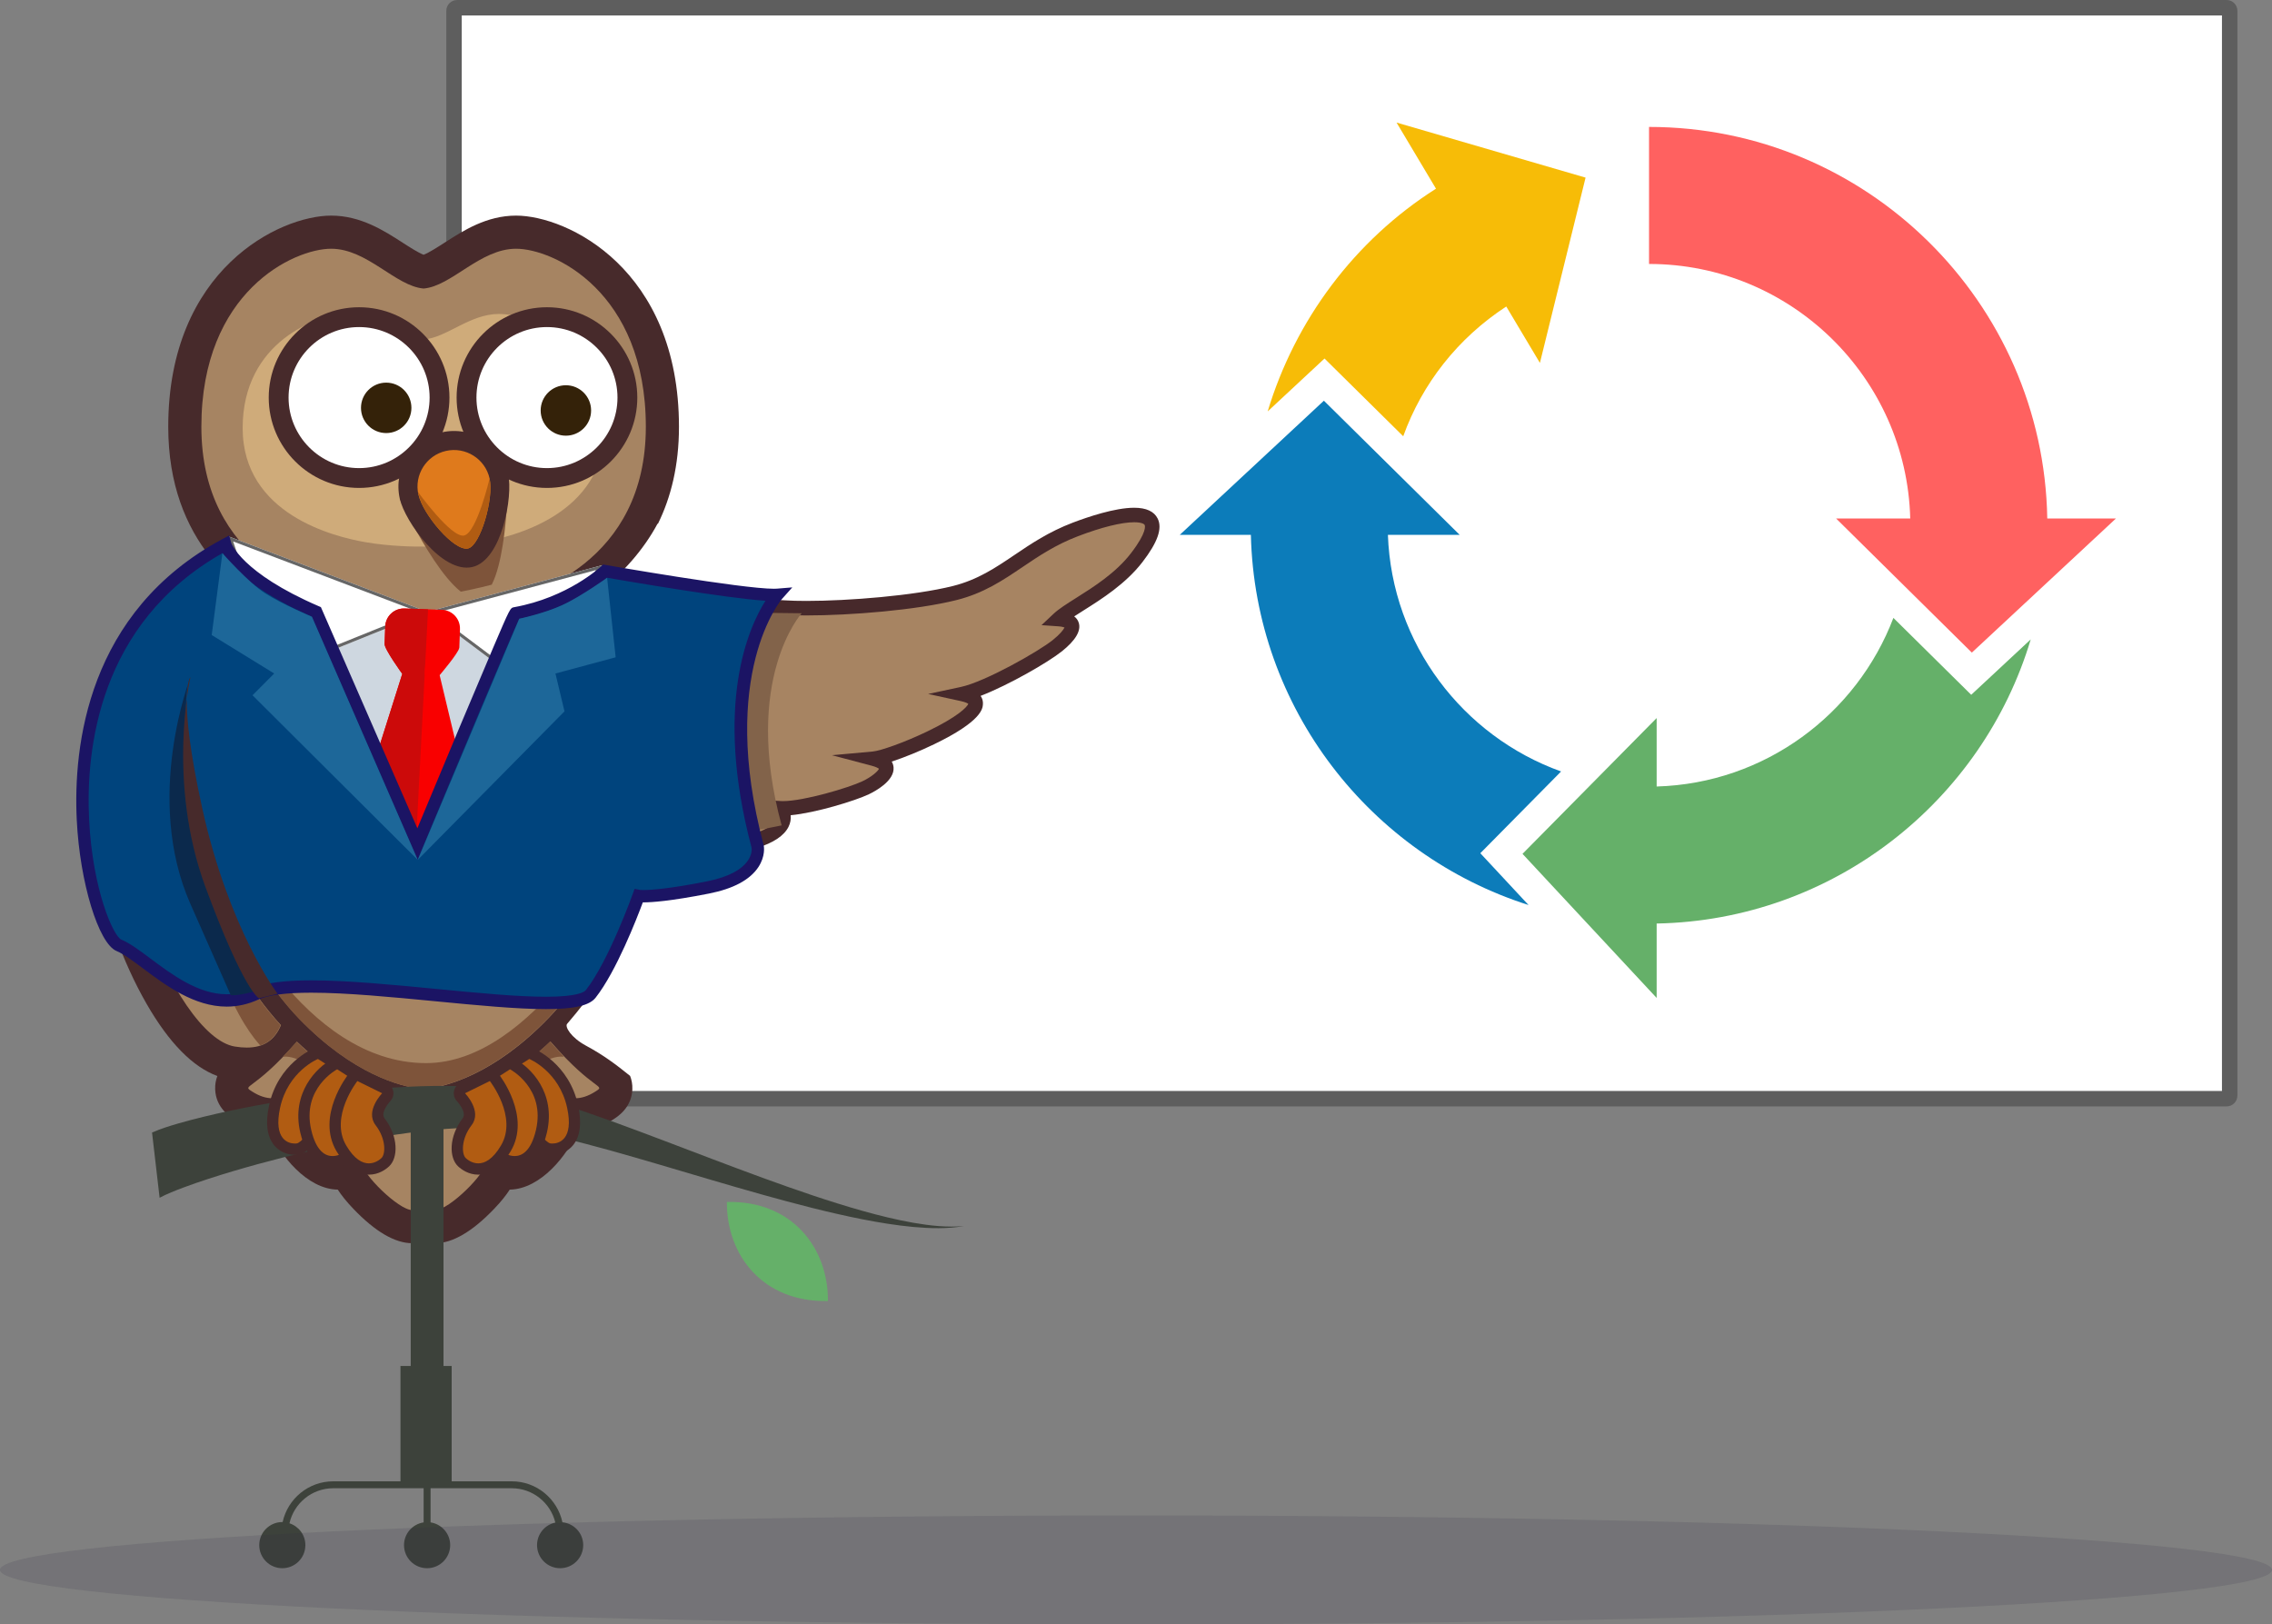 <?xml version="1.0" encoding="utf-8"?>
<!-- Generator: Adobe Illustrator 15.0.0, SVG Export Plug-In . SVG Version: 6.00 Build 0)  -->
<!DOCTYPE svg PUBLIC "-//W3C//DTD SVG 1.1//EN" "http://www.w3.org/Graphics/SVG/1.1/DTD/svg11.dtd">
<svg version="1.1" id="Layer_1" xmlns="http://www.w3.org/2000/svg" xmlns:xlink="http://www.w3.org/1999/xlink" x="0px" y="0px"
	 width="735.65px" height="525.949px" viewBox="0 0 735.65 525.949" enable-background="new 0 0 735.65 525.949"
	 xml:space="preserve">
<rect x="0" y="0" width="735.65" height="525.949" fill="#808080" stroke="none"/>
<g>
	<g>
		<g>
			<path fill="#FFFFFF" d="M721.947,354.746c0,0.55-0.45,1-1,1H148.006c-0.55,0-1-0.45-1-1V3.5c0-0.55,0.45-1,1-1h572.941
				c0.55,0,1,0.45,1,1V354.746z"/>
		</g>
		<path fill="#5E5E5E" d="M720.947,358.246H148.006c-1.93,0-3.5-1.57-3.5-3.5V3.5c0-1.93,1.57-3.5,3.5-3.5h572.941
			c1.93,0,3.5,1.57,3.5,3.5v351.246C724.447,356.676,722.877,358.246,720.947,358.246z M149.506,353.246h569.941V5H149.506V353.246z
			"/>
	</g>
	<g>
		<g>
			<path fill="#A78462" d="M222.824,275.353c-14.486-5.808-14.617-1.237-21.794-10.503c-9.331-12.691-28.187-52.197-28.187-52.197
				c7.31-6.787,30.302-17.742,32.912-20.093c2.611-2.348,9.105-0.005,21.372,2.083c12.267,2.087,16.156,1.371,26.884,2.087
				c11.742,0.786,39.406-0.779,55.065-4.695c15.659-3.915,22.706-14.354,39.149-20.618c16.442-6.262,33.583-8.736,19.835,9.135
				c-7.831,10.179-20.877,15.725-25.315,19.9c8.482,0.585,2.545,6.263-0.392,8.613c-5.028,4.021-22.511,13.897-30.729,15.659
				c17.027,3.719-21.601,20.292-28.777,20.942c8.876,2.349,1.309,7.569-2.543,9.396c-5.262,2.498-21.076,7.049-27.599,6.654
				C255.967,266.416,252.51,274.05,222.824,275.353z"/>
			<path fill="#47292B" d="M221.949,277.531c-5.209-2.085-8.516-2.789-10.932-3.3c-4.849-1.033-7.006-1.7-11.881-7.991
				c-9.354-12.721-27.638-50.955-28.412-52.577l-0.745-1.558l1.265-1.174c4.814-4.47,18.294-13.33,28.135-19.798
				c4.991-3.28,7.487-1.612,8.3-2.344c0.906-0.813,1.323,0,1.917,0c1.768,0-0.09,1.527,1.083,2.917
				c1.848,2.18,10.306-0.491,16.843,0.621c8.121,1.379,12.364,1.506,17.744,1.662c2.517,0.077,5.371,0.161,8.903,0.397
				c1.896,0.126,4.225,0.188,6.923,0.188c13.634,0,34.887-1.688,47.416-4.821c8.052-2.014,13.816-5.905,19.918-10.026
				c5.479-3.703,11.143-7.527,18.963-10.508c4.723-1.795,13.578-4.815,19.836-4.815c3.909,0,6.477,1.182,7.621,3.509
				c1.572,3.189,0.008,7.66-4.922,14.068c-5.434,7.062-13.266,12.004-18.986,15.611c-1.114,0.701-2.17,1.368-3.121,1.993
				c0.72,0.544,1.211,1.233,1.472,2.064c0.809,2.589-1.032,5.699-5.466,9.247c-4.416,3.531-17.121,10.877-26.31,14.422
				c0.64,0.911,0.798,1.872,0.745,2.717c-0.084,1.356-0.341,5.479-15.801,12.945c-4.688,2.264-9.764,4.316-13.731,5.614
				c0.337,0.557,0.536,1.169,0.597,1.83c0.406,4.407-6.028,7.817-8.011,8.759c-4.49,2.129-17.243,6.031-25.302,6.779
				c0.131,1.269-0.096,2.549-0.686,3.74c-2.881,5.814-13.781,9.179-32.398,9.995l-0.506,0.021L221.949,277.531z M252.846,259.375
				c0.223,0.013,0.455,0.019,0.703,0.019c6.652,0,21.156-4.272,25.748-6.452c2.893-1.374,4.961-3.199,5.303-4.008
				c-0.207-0.182-0.813-0.588-2.35-0.994l-12.873-3.406l13.261-1.206c2.431-0.22,10.068-2.872,17.562-6.471
				c10.018-4.813,12.928-7.938,13.326-8.958c-0.23-0.176-0.869-0.546-2.402-0.883l-10.607-2.315l10.615-2.274
				c7.744-1.66,24.924-11.332,29.756-15.197c2.383-1.903,3.477-3.373,3.793-4.057c-0.316-0.126-0.946-0.3-2.096-0.379l-5.359-0.373
				l3.912-3.681c1.668-1.571,4.274-3.215,7.295-5.122c5.725-3.607,12.846-8.102,17.768-14.498c5.289-6.878,4.535-8.922,4.432-9.132
				c-0.201-0.407-1.214-0.885-3.406-0.885c-4.082,0-10.531,1.602-18.162,4.509c-7.314,2.785-12.75,6.459-18.007,10.009
				c-6.456,4.359-12.554,8.48-21.409,10.691c-13.031,3.259-34.291,4.963-48.555,4.963c-2.801,0-5.236-0.065-7.238-0.199
				c-3.443-0.23-6.129-0.311-8.727-0.387c-5.342-0.157-9.953-0.294-18.393-1.73c-8.227-1.399-11.962-5.813-13.969-8.185
				c-0.168-0.197-0.355-0.418-0.529-0.617c-1.584,1.182-4.893,3.363-10.279,6.903c-8.9,5.851-20.819,13.685-26.223,18.183
				c3.633,7.516,19.15,39.282,27.152,50.169c3.977,5.134,5.164,5.386,9.107,6.224c2.507,0.533,5.917,1.256,11.227,3.349
				c23.022-1.076,27.169-5.9,27.892-7.363c0.149-0.3,0.601-1.211-0.336-2.561l-2.763-3.976L252.846,259.375z"/>
		</g>
		<g>
			<g>
				<g>
					<path fill="#472A2B" d="M32.519,225.505c8.999-23.322,24.257-37.329,35.641-45.034c-7.941-10.009-13.684-23.663-13.684-42.279
						c0-51.16,36.217-68.379,52.742-68.379c9.568,0,17.119,4.866,23.182,8.781c2.061,1.33,5.002,3.224,6.758,3.897
						c1.758-0.674,4.695-2.567,6.762-3.897c6.063-3.915,13.613-8.781,23.183-8.781c16.519,0,52.74,17.219,52.74,68.379
						c0,12.595-2.634,22.914-6.79,31.372l-0.164,0.038c-4.496,8.396-11.471,16.387-19.6,22.391c0,0,16.25,16.151,17.963,51.05
						c2.709,55.228-21.791,81.477-27.635,88.489c-0.762,0.913,1.217,4.408,6.159,7.071c5.514,2.971,9.505,5.932,14.246,9.766
						c0.488,1.251,0.79,2.687,0.729,4.37c-0.225,5.938-4.75,8.813-6.252,9.771c-3.755,2.393-7.633,3.632-11.553,3.775
						c-3.041,7.618-11.898,18.773-21.896,18.905c-1.176,1.82-2.797,3.877-5.038,6.211c-7.071,7.39-13.478,11.139-19.033,11.139
						c-1.29,0-2.548-0.219-3.767-0.592c-1.217,0.373-2.478,0.592-3.768,0.592c-5.559,0-11.967-3.746-19.038-11.139
						c-2.235-2.334-3.862-4.391-5.04-6.211c-10-0.132-18.852-11.285-21.895-18.905c-3.909-0.144-7.799-1.383-11.57-3.787
						c-1.48-0.945-6.01-3.827-6.228-9.759c-0.067-1.666,0.232-3.089,0.708-4.335c-7.959-2.918-15.648-10.733-22.902-23.343
						C31.988,298.164,21.485,254.134,32.519,225.505z"/>
					<path fill="#A68462" d="M171.36,343.207c2.246-1.777,4.539-3.77,6.867-5.98c14.309,16.407,18.16,13.913,14.506,16.235
						c-2.316,1.479-4.48,2.15-6.506,2.15c-3.439,0-6.5-1.926-9.295-5.12C174.057,347.198,172.542,344.788,171.36,343.207z"/>
					<path fill="#A68462" d="M168.081,345.695c0.498,0.563,1.033,1.193,1.61,1.923c4.294,5.433,8.087,9.826,7.69,13.599
						c-0.311,2.984-7.69,13.262-12.516,13.262c-1.283,0-2.389-0.729-3.127-2.535c-4.006-9.796-5.255-15.503-6.217-18.756
						C159.341,351.379,163.571,348.949,168.081,345.695z"/>
					<path fill="#A68462" d="M96.14,337.284c2.331,2.215,4.631,4.193,6.877,5.973c-1.174,1.584-2.684,3.988-5.53,7.235
						c-2.791,3.194-5.851,5.12-9.29,5.12c-2.031,0-4.193-0.671-6.513-2.15C78.036,351.143,81.876,353.625,96.14,337.284z"/>
					<path fill="#A68462" d="M106.302,345.742c4.51,3.259,8.757,5.678,12.586,7.486c-0.956,3.253-2.211,8.957-6.203,18.715
						c-0.743,1.807-1.846,2.535-3.133,2.535c-4.822,0-12.203-10.277-12.513-13.262c-0.389-3.772,3.396-8.166,7.69-13.599
						C105.292,346.909,105.814,346.294,106.302,345.742z"/>
					<path fill="#A68462" d="M42.532,229.364c9.691-25.133,27.371-38.049,37.771-43.77c1.287,1.088,2.594,2.095,3.922,3.046
						c-6.463,6.681-18.816,22.613-20.915,48.298c-0.141,1.725-0.257,3.495-0.355,5.299c-0.064,1.289-0.103,2.62-0.142,3.94
						c-0.018,0.521-0.046,1.024-0.053,1.55c-0.041,1.797-0.047,3.632-0.023,5.491c0,0.055,0,0.116,0,0.172
						c0.328,25.04,6.479,54.818,28.203,78.525c0.015,0.01,0.023,0.026,0.033,0.032c-2.005,4.782-5.486,7.253-11.075,7.253
						c-1.185,0-2.468-0.114-3.847-0.335C56.387,335.738,28.228,266.461,42.532,229.364z"/>
					<path fill="#A68462" d="M140.354,377c-0.034-6.299-0.069-13.242-0.015-18.891c2.588-0.411,6.398-1.299,11.043-3.134
						c1.891,5.833,5.604,14.929,5.882,21.438c0.157,3.495-11.893,15.398-16.285,15.398c-0.273,0-0.507-0.041-0.718-0.117
						c0.088-0.457,0.131-0.933,0.131-1.426C140.392,387.118,140.374,380.796,140.354,377z"/>
					<path fill="#A68462" d="M134.085,358.124c0.053,5.648,0.014,12.586-0.016,18.876c-0.022,3.796-0.041,10.118-0.041,13.269
						c0,0.493,0.047,0.969,0.129,1.426c-0.207,0.076-0.438,0.117-0.713,0.117c-4.404,0-16.447-11.903-16.295-15.398
						c0.285-6.506,3.984-15.573,5.879-21.402C127.669,356.825,131.473,357.709,134.085,358.124z"/>
					<path fill="#A68462" d="M90.634,322.598c-0.034-0.055-0.074-0.104-0.115-0.151c-0.193-0.251-0.389-0.505-0.587-0.755
						c-3.562-4.65-6.608-9.538-9.185-14.605c0-0.006-0.006-0.009-0.006-0.009c-0.084-0.16-0.156-0.318-0.239-0.475
						c-1.013-2.022-1.951-4.064-2.828-6.139c-0.212-0.494-0.427-0.986-0.635-1.485c0-0.006-0.005-0.018-0.005-0.026
						c-1.121-2.792-2.113-5.631-2.992-8.499c-0.002-0.018-0.008-0.031-0.016-0.05c-0.19-0.646-0.377-1.286-0.561-1.928
						c-0.365-1.26-0.715-2.526-1.03-3.805c0-0.002-0.006-0.018-0.006-0.026c-0.114-0.438-0.214-0.887-0.321-1.33
						c-0.35-1.491-0.688-2.979-0.985-4.48v-0.004c-0.063-0.3-0.108-0.601-0.163-0.898c-0.315-1.648-0.613-3.302-0.859-4.962
						c0-0.006-0.004-0.012-0.004-0.018c-0.047-0.342-0.092-0.683-0.133-1.027c-0.615-4.329-1.012-8.68-1.229-13.035
						c-0.014-0.353-0.035-0.709-0.049-1.068c0-0.021-0.003-0.052-0.003-0.072c-0.034-0.863-0.079-1.728-0.099-2.597
						c0,0,0-0.009,0-0.015c-0.012-0.391-0.006-0.784-0.012-1.176c-0.059-3.564-0.012-7.128,0.158-10.66c0-0.009,0-0.012,0-0.015
						c0.092-1.97,0.221-3.924,0.372-5.876c2.06-25.128,14.657-40.133,20.095-45.518c8.771,5.207,17.627,7.868,23.551,9.181
						c9.362,2.083,18.561,2.393,23.205,2.393c0.47,0,0.875,0,1.203-0.006c0.329,0.006,0.734,0.006,1.207,0.006
						c4.645,0,13.84-0.31,23.199-2.393c5.924-1.313,14.779-3.974,23.555-9.181c5.445,5.389,18.037,20.393,20.088,45.518
						c0.398,4.913,0.581,9.899,0.545,14.894c0,0.952,0,1.896-0.018,2.848c0,0,0,0.003,0,0.009c-0.069,2.871-0.238,5.745-0.467,8.618
						c-0.006,0.021-0.006,0.035-0.012,0.062c-0.081,1.067-0.172,2.138-0.285,3.2c0,0.009,0,0.015,0,0.015
						c-0.096,0.937-0.219,1.864-0.338,2.795c0,0.006,0,0.006,0,0.012c-0.1,0.816-0.213,1.637-0.328,2.457
						c-0.174,1.166-0.357,2.337-0.559,3.506c0,0.004,0,0.01,0,0.012c-0.105,0.607-0.226,1.208-0.336,1.814
						c-0.26,1.369-0.528,2.731-0.834,4.097c-0.219,0.968-0.441,1.937-0.686,2.902c-0.007,0.009-0.007,0.019-0.007,0.024
						c-0.245,0.977-0.497,1.945-0.767,2.911c-0.266,0.942-0.546,1.879-0.83,2.817c0,0.006-0.008,0.019-0.008,0.03
						c-0.554,1.806-1.158,3.6-1.809,5.38c-0.029,0.078-0.059,0.163-0.091,0.248v0.002c-0.358,0.969-0.714,1.938-1.097,2.897
						c-0.01,0.012-0.01,0.015-0.014,0.023c-0.199,0.501-0.422,1.001-0.637,1.497c-0.816,1.945-1.697,3.871-2.642,5.771
						c-0.136,0.265-0.267,0.534-0.403,0.805c-0.004,0.006-0.006,0.012-0.012,0.015c-0.68,1.334-1.377,2.655-2.127,3.962
						c-0.264,0.44-0.512,0.882-0.774,1.33c-0.005,0.018-0.022,0.032-0.034,0.05c-0.549,0.928-1.073,1.858-1.658,2.769
						c0,0-0.006,0-0.006,0.003c-0.156,0.248-0.326,0.49-0.496,0.735c-3.197,4.904-6.864,9.604-11.135,14.009
						c-17.508,18.054-32.875,21.8-38.844,22.579l-1.344,0.148l-1.336-0.148c-5.976-0.779-21.338-4.525-38.85-22.579
						C94.685,327.572,92.61,325.106,90.634,322.598z"/>
					<path fill="#A68462" d="M160.396,195.841c-9.052,2.014-18.085,2.267-22.032,2.267c-0.481,0-0.881-0.005-1.207-0.012
						c-0.319,0.007-0.726,0.012-1.203,0.012c-3.95,0-12.982-0.253-22.038-2.267c-12.062-2.682-48.714-13.847-48.714-57.649
						s29.942-57.654,42.016-57.654c11.676,0,20.848,12.116,29.939,12.887c9.093-0.771,18.262-12.887,29.944-12.887
						c12.064,0,42.014,13.852,42.014,57.654S172.46,193.159,160.396,195.841z"/>
					<g>
						<path fill="#CFAB7A" d="M112.778,101.656c9.51,0,16.98,7.761,24.379,8.254c7.404-0.493,14.867-8.254,24.377-8.254
							c9.826,0,34.205,8.875,34.205,36.941c0,28.063-29.834,35.228-39.66,36.943c-8.263,1.438-16.508,1.468-18.922,1.438
							c-2.416,0.029-10.658,0-18.925-1.438c-9.819-1.716-39.661-8.881-39.661-36.943
							C78.571,110.531,102.954,101.656,112.778,101.656z"/>
					</g>
					<g>
						<g>
							<defs>
								<path id="SVGID_1_" d="M176.641,183.108c-8.384,3.968-17.13,6.215-20.981,7.093c-0.473,0.105-0.863,0.192-1.178,0.256
									c-0.311,0.08-0.706,0.17-1.175,0.278c-3.851,0.872-12.714,2.631-21.99,2.672c-12.358,0.059-50.575-2.71-60.282-45.427
									c-9.703-42.707,16.436-62.852,28.201-65.529c11.391-2.589,23.018,7.193,32.051,5.934
									c8.697-2.766,14.955-16.612,26.352-19.199c11.76-2.676,44.035,4.206,53.74,46.912
									C221.079,158.813,187.815,177.819,176.641,183.108z"/>
							</defs>
							<clipPath id="SVGID_2_">
								<use xlink:href="#SVGID_1_"  overflow="visible"/>
							</clipPath>
							<g clip-path="url(#SVGID_2_)">
								<path fill="#7E543A" d="M164.54,153.549c0,0-0.047,37.819-9.639,39.996c-9.584,2.183-25.447-32.025-25.447-32.025
									L164.54,153.549z"/>
							</g>
						</g>
						<path fill="#472A2B" d="M129.454,161.52c1.672,7.352,13.7,24.297,23.463,22.079c9.574-2.176,13.244-22.907,11.623-30.05
							c-2.197-9.671-11.851-15.751-21.525-13.548C133.341,142.197,127.261,151.852,129.454,161.52z M136.976,159.813
							c-1.261-5.528,2.218-11.046,7.745-12.301c5.529-1.254,11.043,2.221,12.301,7.746c1.479,6.503-3.376,20.271-5.81,20.822
							C148.212,176.761,138.47,166.387,136.976,159.813z"/>
						<path fill="#DF7A1C" d="M144.38,146.011c6.366-1.447,12.703,2.544,14.146,8.906c1.447,6.363-2.964,21.756-6.97,22.669
							c-4.51,1.024-14.64-11.065-16.083-17.432C134.026,153.791,138.019,147.458,144.38,146.011z"/>
						<g>
							<defs>
								<path id="SVGID_3_" d="M158.526,154.917c1.447,6.363-2.964,21.756-6.97,22.669c-4.51,1.024-14.64-11.065-16.083-17.432
									c-1.447-6.363,2.545-12.696,8.906-14.144C150.746,144.563,157.083,148.555,158.526,154.917z"/>
							</defs>
							<clipPath id="SVGID_4_">
								<use xlink:href="#SVGID_3_"  overflow="visible"/>
							</clipPath>
							<path clip-path="url(#SVGID_4_)" fill="#B15C12" d="M158.526,154.917c0,0-4.113,17.537-8.252,18.48
								c-4.133,0.938-15.121-14.354-15.121-14.354s6.883,23.339,16.662,21.116C161.585,177.939,158.526,154.917,158.526,154.917z"/>
						</g>
					</g>
					<g>
						<path fill="#CFAB7A" d="M154.688,311.924c-11.703-0.12-39.586-22.318-39.586-59.187c0-36.258,32.521-43.292,34.22-43.377
							h10.813c1.698,0.085,42.378,2.644,42.378,38.901c0,36.862-36.039,63.542-47.742,63.662H154.688z"/>
					</g>
					<g>
						<defs>
							<path id="SVGID_5_" d="M171.249,343.207c2.244-1.777,4.533-3.77,6.863-5.98c14.308,16.407,18.164,13.913,14.51,16.235
								c-2.314,1.479-4.483,2.15-6.504,2.15c-3.442,0-6.502-1.926-9.299-5.12C173.938,347.198,172.429,344.788,171.249,343.207z
								 M221.704,283.032c1.672-0.651,2.667-61.877,2.667-61.877c-6.856-13.615-3.454-24.125-9.929-24.644
								c-9.421-0.762-16.475-5.861-20.545-10.917c-1.284,1.088-2.592,2.095-3.918,3.046c7.057,6.424,18.876,24.066,20.905,48.298
								c0.147,1.725,0.264,3.495,0.358,5.299c0.063,1.237,0.098,2.512,0.139,3.783c0.015,0.572,0.049,1.132,0.059,1.713
								c0.032,1.722,0.041,3.48,0.018,5.26c0,0.138,0.007,0.271,0.007,0.408c-0.124,9.214-1.355,21.609-3.712,31.261
								C207.753,284.662,220.03,283.677,221.704,283.032z M155.405,353.188c0.963,3.253,2.211,8.96,6.22,18.756
								c0.739,1.807,1.837,2.535,3.13,2.535c4.82,0,12.201-10.277,12.511-13.262c0.391-3.772-3.39-8.166-7.69-13.599
								c-0.578-0.729-1.115-1.36-1.611-1.923C163.46,348.949,159.23,351.379,155.405,353.188z M81.567,353.462
								c2.322,1.479,4.482,2.15,6.51,2.15c3.444,0,6.506-1.926,9.297-5.12c2.842-3.247,4.359-5.651,5.526-7.235
								c-2.239-1.779-4.54-3.758-6.868-5.973C81.76,353.625,77.927,351.143,81.567,353.462z M104.614,347.618
								c-4.298,5.433-8.08,9.826-7.688,13.599c0.306,2.984,7.688,13.262,12.515,13.262c1.284,0,2.391-0.729,3.127-2.535
								c3.992-9.758,5.246-15.462,6.209-18.715c-3.834-1.809-8.078-4.228-12.592-7.486
								C105.7,346.294,105.175,346.909,104.614,347.618z M75.938,338.866c1.382,0.221,2.664,0.335,3.85,0.335
								c5.589,0,9.064-2.471,11.075-7.253c-0.013-0.006-0.024-0.022-0.034-0.032c-21.726-23.707-27.884-53.485-28.202-78.525
								c-0.006-0.056,0-0.117,0-0.172c-0.022-1.859-0.018-3.694,0.019-5.491c0.008-0.525,0.039-1.029,0.052-1.55
								c0.04-1.32,0.079-2.651,0.146-3.94c0.1-1.804,0.21-3.574,0.354-5.299c2.095-25.685,14.453-41.617,20.91-48.298
								c-1.326-0.951-2.634-1.958-3.916-3.046c-10.402,5.721-28.082,18.637-37.777,43.77
								C28.116,266.461,56.272,335.738,75.938,338.866z M140.282,390.269c0,0.493-0.047,0.969-0.133,1.426
								c0.204,0.076,0.441,0.117,0.712,0.117c4.399,0,16.442-11.903,16.291-15.398c-0.279-6.509-3.99-15.604-5.882-21.438
								c-4.649,1.835-8.46,2.723-11.051,3.134c-0.053,5.648-0.018,12.592,0.018,18.891
								C140.261,380.796,140.282,387.118,140.282,390.269z M122.913,355.011c-1.891,5.829-5.592,14.896-5.875,21.402
								c-0.152,3.495,11.891,15.398,16.293,15.398c0.271,0,0.506-0.041,0.713-0.117c-0.079-0.457-0.127-0.933-0.127-1.426
								c0-3.15,0.017-9.473,0.035-13.269c0.034-6.29,0.074-13.228,0.019-18.876C131.353,357.709,127.558,356.825,122.913,355.011z
								 M96.86,329.929c17.5,18.054,32.869,21.8,38.844,22.579l1.342,0.148l1.342-0.148c5.975-0.779,21.338-4.525,38.846-22.579
								c4.266-4.404,7.938-9.104,11.137-14.009c0.166-0.245,0.338-0.487,0.495-0.735c0-0.003,0.007-0.003,0.007-0.003
								c0.58-0.91,1.107-1.841,1.656-2.769c0.012-0.018,0.025-0.032,0.035-0.05c0.257-0.448,0.51-0.89,0.775-1.33
								c0.741-1.307,1.447-2.628,2.121-3.962c0.009-0.003,0.009-0.009,0.016-0.015c0.134-0.271,0.264-0.54,0.404-0.805
								c0.939-1.899,1.82-3.825,2.642-5.771c0.215-0.496,0.429-0.996,0.632-1.497c0.006-0.009,0.006-0.012,0.009-0.023
								c0.386-0.96,0.743-1.929,1.103-2.897v-0.002c0.035-0.085,0.059-0.17,0.086-0.248c0.656-1.78,1.263-3.574,1.813-5.38
								c0-0.012,0.01-0.024,0.01-0.03c0.285-0.938,0.566-1.875,0.829-2.817c0.269-0.966,0.521-1.935,0.771-2.911
								c0-0.006,0-0.016,0-0.024c0.245-0.966,0.471-1.935,0.689-2.902c0.303-1.365,0.576-2.728,0.831-4.097
								c0.116-0.606,0.233-1.207,0.336-1.814c0-0.002,0-0.008,0.004-0.012c0.198-1.169,0.386-2.34,0.555-3.506
								c0.116-0.82,0.228-1.641,0.333-2.457c0-0.006,0-0.006,0-0.012c0.117-0.931,0.239-1.858,0.332-2.795
								c0,0,0.006-0.006,0.006-0.015c0.111-1.063,0.199-2.133,0.286-3.2c0.003-0.026,0.003-0.041,0.006-0.062
								c0.231-2.873,0.397-5.747,0.468-8.618c0-0.006,0-0.009,0-0.009c0.021-0.951,0.021-1.896,0.021-2.848
								c0.031-4.994-0.145-9.98-0.547-14.894c-2.049-25.125-14.646-40.129-20.09-45.518c-8.775,5.207-17.627,7.868-23.556,9.181
								c-9.358,2.083-18.548,2.393-23.2,2.393c-0.473,0-0.875,0-1.201-0.006c-0.334,0.006-0.735,0.006-1.208,0.006
								c-4.645,0-13.841-0.31-23.2-2.393c-5.928-1.313-14.779-3.974-23.556-9.181c-5.438,5.385-18.035,20.39-20.089,45.518
								c-0.158,1.952-0.285,3.906-0.38,5.876c0,0.003,0,0.006,0,0.015c-0.165,3.532-0.212,7.096-0.151,10.66
								c0,0.392,0,0.785,0.01,1.176c0,0.006,0,0.015,0,0.015c0.02,0.869,0.061,1.733,0.096,2.597c0,0.021,0.006,0.052,0.006,0.072
								c0.018,0.359,0.034,0.716,0.053,1.068c0.209,4.355,0.606,8.706,1.225,13.035c0.041,0.345,0.088,0.686,0.132,1.027
								c0,0.006,0.005,0.012,0.005,0.018c0.248,1.66,0.541,3.313,0.855,4.962c0.058,0.298,0.105,0.599,0.17,0.898v0.004
								c0.291,1.502,0.633,2.989,0.984,4.48c0.106,0.443,0.208,0.893,0.315,1.33c0.003,0.009,0.003,0.024,0.01,0.026
								c0.315,1.278,0.667,2.545,1.03,3.805c0.187,0.642,0.367,1.281,0.561,1.928c0.004,0.019,0.01,0.032,0.016,0.05
								c0.882,2.868,1.867,5.707,2.994,8.499c0,0.009,0.003,0.021,0.006,0.026c0.205,0.499,0.42,0.991,0.635,1.485
								c0.871,2.074,1.816,4.116,2.826,6.139c0.08,0.156,0.153,0.314,0.235,0.475c0,0,0.01,0.003,0.01,0.009
								c2.574,5.067,5.618,9.955,9.184,14.605c0.198,0.25,0.39,0.504,0.589,0.755c0.035,0.047,0.082,0.097,0.117,0.151
								C92.496,325.106,94.573,327.572,96.86,329.929z M209.001,138.191c0-21.901-7.487-36.315-16.483-45.253
								c-8.995-8.938-19.499-12.401-25.53-12.401c-11.681,0-20.854,12.116-29.941,12.887c-9.091-0.771-18.264-12.887-29.941-12.887
								c-12.076,0-42.018,13.852-42.018,57.654s36.651,54.968,48.715,57.649c9.056,2.014,18.086,2.267,22.036,2.267
								c0.479,0,0.888-0.005,1.208-0.012c0.32,0.007,0.723,0.012,1.201,0.012c3.95,0,12.983-0.253,22.033-2.267
								C172.35,193.159,209.001,181.994,209.001,138.191z"/>
						</defs>
						<clipPath id="SVGID_6_">
							<use xlink:href="#SVGID_5_"  overflow="visible"/>
						</clipPath>
						<g clip-path="url(#SVGID_6_)">
							<path fill="#7E543A" d="M200.173,290.403c0,0-27.199,53.828-62.234,53.828c-40.048,0-64.01-53.778-64.01-53.778l-0.35,7.74
								l16.533,29.499l20.563,16.539l14.304,8.043c0,0,7.149,2.684,12.067,2.684c4.916,0,18.32-2.234,25.475-8.933
								c7.15-6.71,23.24-20.564,27.264-26.38c4.018-5.809,10.722-26.817,10.722-26.817L200.173,290.403z"/>
						</g>
						<path clip-path="url(#SVGID_6_)" fill="#7E543A" d="M95.308,335.514l10.229,6.707l8.883,6.368l22.627,8.094l22.624-8.094
							l8.884-6.368l10.221-6.707l4.025,6.372l-0.563,0.282c0,0-2.676-0.452-6.252,1.786c-3.578,2.231-3.131,6.701-3.131,6.701
							s-5.141-0.222-10.503,2.46c-5.362,2.681-6.87,6.198-6.87,6.198l-2.18,0.672c0,0-3.354-1.173-7.207-0.336
							c-3.859,0.841-6.202,4.362-6.202,4.362l-2.515,0.125v0.038l-0.332-0.021l-0.34,0.021v-0.038l-2.514-0.125
							c0,0-2.348-3.521-6.203-4.362c-3.857-0.837-7.205,0.336-7.205,0.336l-2.178-0.672c0,0-1.51-3.518-6.867-6.198
							c-5.367-2.682-10.508-2.46-10.508-2.46s0.449-4.47-3.125-6.701c-3.577-2.238-6.259-1.786-6.259-1.786l-0.56-0.282
							L95.308,335.514z"/>
						<g clip-path="url(#SVGID_6_)">
							<g>
								<path fill="#7E543A" d="M209.56,229.812c0,0,7.6,32.18-1.789,68.828c-9.385,36.655-21.898,43.356-21.898,43.356
									l-5.807-9.832c0,0,20.557-22.356,26.363-60.339C212.239,233.834,209.56,229.812,209.56,229.812z"/>
							</g>
							<g>
								<path fill="#7E543A" d="M64.527,229.812c0,0-7.595,32.18,1.788,68.828c9.388,36.655,21.9,43.356,21.9,43.356l5.81-9.832
									c0,0-20.56-22.356-26.371-60.339C61.845,233.834,64.527,229.812,64.527,229.812z"/>
							</g>
						</g>
						<path clip-path="url(#SVGID_6_)" fill="#7E543A" d="M125.745,201.43c-6.324-1.79-12.018-0.355-12.018-0.355
							s-3.806-3.22-17.352-1.879c-13.56,1.34-21.233,6.708-21.233,6.708l8.138-11.402l5.943-5.362l18.096,8.266l30.059,3.755
							l27.152-3.53l20.784-9.161l6.159,6.033l7.69,10.949c0,0-8.118-5.583-21.669-6.926c-13.557-1.342-16.463,2.55-16.463,2.55
							s-5.694-1.879-12.018-0.097L125.745,201.43z"/>
						<g clip-path="url(#SVGID_6_)">
							<path fill="#7E543A" d="M209.675,193.526c0,0,0,4.477-2.46,6.933c-2.455,2.456-9.163,2.235-9.163,2.235l-10.943-14.748
								l11.168-6.483L209.675,193.526z"/>
							<path fill="#7E543A" d="M73.357,204.337c0,0-4.474,1.113-6.931-1.346c-2.457-2.456-1.563-6.479-1.563-6.479l-0.449-5.141
								L77.6,182.21l8.495,5.588l-3.354,8.043L73.357,204.337z"/>
						</g>
						<path clip-path="url(#SVGID_6_)" fill="#7E543A" d="M137.378,208.348"/>
					</g>
					<g>
						<g>
							<path fill="#3D423B" d="M49.23,366.716c2.982-1.321,5.719-2.122,8.503-2.95c2.772-0.798,5.528-1.512,8.282-2.184
								c5.507-1.335,11.007-2.495,16.509-3.543c10.999-2.086,22.013-3.729,33.042-4.877c11.032-1.126,22.084-1.795,33.173-1.469
								c5.546,0.176,11.1,0.602,16.671,1.557c5.598,0.978,11.072,2.582,16.535,4.283c10.912,3.457,21.727,7.537,32.535,11.617
								c10.807,4.097,21.599,8.26,32.402,12.202c10.807,3.932,21.627,7.688,32.494,10.749c5.432,1.519,10.879,2.864,16.342,3.826
								c5.465,0.931,10.951,1.578,16.439,1.051c-5.475,0.981-10.99,0.786-16.481,0.301c-5.493-0.512-10.978-1.409-16.454-2.482
								c-10.948-2.168-21.858-5.04-32.75-8.084c-10.891-3.055-21.765-6.327-32.631-9.529c-10.868-3.183-21.736-6.359-32.593-8.893
								c-5.425-1.236-10.856-2.363-16.22-2.854c-5.391-0.479-10.822-0.452-16.259-0.179c-10.874,0.578-21.771,2.133-32.647,4.146
								c-10.877,2.034-21.74,4.553-32.564,7.511c-5.41,1.48-10.813,3.074-16.184,4.825c-2.684,0.88-5.363,1.797-8.013,2.788
								c-2.634,0.997-5.317,2.036-7.68,3.303L49.23,366.716z"/>
						</g>
						<path fill="#65B069" d="M235.355,389.186c-0.133,17.19,11.637,32.558,32.722,32.067
							C268.209,404.059,256.438,388.689,235.355,389.186z"/>
						<g>
							<path fill="#3D423B" d="M91.409,492.83c0.034,0,0.071,0.008,0.104,0.008c1.652-7.541,8.369-13.196,16.391-13.196h21.765
								v-37.354h3.318v-80.098h2.196v-0.666h0.998h1.246h0.996v0.666h5.18v80.098h2.646v37.354h19.455
								c8.049,0,14.782,5.693,16.406,13.261c3.77,0.381,6.73,3.523,6.73,7.396c0,4.132-3.346,7.48-7.475,7.48
								c-4.128,0-7.473-3.349-7.473-7.48c0-3.596,2.539-6.589,5.922-7.303c-1.549-6.366-7.281-11.111-14.111-11.111h-26.288v11.055
								c3.591,0.549,6.352,3.62,6.352,7.359c0,4.132-3.348,7.48-7.479,7.48c-4.127,0-7.472-3.349-7.472-7.48
								c0-3.739,2.761-6.811,6.354-7.359v-11.055h-1.988h-27.279c-6.918,0-12.715,4.865-14.176,11.348
								c2.985,0.979,5.152,3.759,5.152,7.066c0,4.132-3.34,7.48-7.472,7.48c-4.121,0-7.466-3.349-7.466-7.48
								C83.943,496.175,87.288,492.83,91.409,492.83"/>
						</g>
					</g>
					<g>
						<g>
							<g>
								<path fill="#B15C12" d="M178.849,372.093c0.996,0,3.518-0.236,5.326-2.465c1.915-2.381,2.338-6.168,1.248-11.265
									c-2.725-12.693-12.93-16.989-13.359-17.163c-0.219-0.091-0.455-0.138-0.688-0.138c-0.341,0-0.68,0.097-0.978,0.283
									l-9.578,6.083c-0.571,0.358-0.893,1.007-0.836,1.678c0.043,0.671,0.463,1.266,1.078,1.531
									c2.363,1.045,8.596,4.718,9.039,9.085c0.723,7.106,5.654,11.811,7.6,12.259
									C178.015,372.055,178.427,372.093,178.849,372.093L178.849,372.093z"/>
								<path fill="#472A2B" d="M171.375,342.886c0,0,9.714,3.963,12.267,15.859c2.193,10.252-2.705,11.527-4.793,11.527
									c-0.335,0-0.598-0.035-0.743-0.067c-1.108-0.257-5.54-4.26-6.19-10.669c-0.647-6.409-10.118-10.57-10.118-10.57
									L171.375,342.886 M171.375,339.236c-0.685,0-1.361,0.195-1.954,0.571l-9.578,6.078c-1.143,0.729-1.789,2.013-1.686,3.36
									c0.105,1.342,0.938,2.524,2.176,3.063c2.451,1.076,7.623,4.353,7.953,7.595c0.746,7.371,5.829,13.128,9.004,13.86
									c0.454,0.1,0.99,0.157,1.559,0.157c2.665,0,5.127-1.149,6.738-3.151c2.284-2.823,2.83-7.129,1.615-12.787
									c-2.92-13.63-13.98-18.286-14.453-18.476C172.312,339.327,171.845,339.236,171.375,339.236L171.375,339.236z"/>
							</g>
							<g>
								<path fill="#B15C12" d="M166.64,376.153c2.912,0,6.781-1.713,8.674-9.866c3.439-14.763-9.195-21.601-9.32-21.671
									c-0.265-0.137-0.561-0.211-0.854-0.211c-0.342,0-0.684,0.098-0.99,0.292l-8.967,5.774c-0.527,0.345-0.843,0.937-0.837,1.563
									c0.006,0.628,0.339,1.205,0.876,1.534c0.064,0.038,6.769,4.289,5.435,8.464c-2.013,6.287,0.304,12.483,2.78,13.438
									C164.015,375.701,165.168,376.153,166.64,376.153L166.64,376.153z"/>
								<path fill="#472A2B" d="M165.14,346.229c0,0,11.561,6.083,8.402,19.646c-1.648,7.054-4.686,8.451-6.902,8.451
									c-1.217,0-2.184-0.42-2.544-0.557c-1.236-0.473-3.519-5.503-1.704-11.184c1.822-5.683-6.225-10.578-6.225-10.578
									L165.14,346.229 M165.14,342.583c-0.688,0-1.375,0.198-1.977,0.58l-8.968,5.782c-1.058,0.674-1.679,1.851-1.675,3.102
									c0.017,1.252,0.676,2.415,1.738,3.069c1.757,1.088,5.352,4.186,4.659,6.36c-2.239,7.011,0.282,14.321,3.866,15.701
									l0.063,0.023c0.547,0.213,1.973,0.772,3.793,0.772c2.921,0,8.169-1.461,10.451-11.27
									c3.004-12.898-5.391-21.143-10.246-23.704C166.308,342.723,165.729,342.583,165.14,342.583L165.14,342.583z"/>
							</g>
							<g>
								<path fill="#B15C12" d="M154.87,378.52c3.301,0,6.307-2.258,8.929-6.707c6.028-10.234-3.357-22.392-3.759-22.905
									c-0.355-0.454-0.893-0.696-1.438-0.696c-0.275,0-0.549,0.058-0.809,0.184l-8.033,3.962c-0.523,0.254-0.887,0.75-0.986,1.33
									c-0.1,0.577,0.081,1.167,0.492,1.581c0.037,0.044,4.484,4.69,1.992,7.933c-3.771,4.91-4,10.979-1.691,13.123
									C150.454,377.144,152.315,378.52,154.87,378.52L154.87,378.52z"/>
								<path fill="#472A2B" d="M158.608,350.034c0,0,9.085,11.573,3.617,20.851c-2.693,4.563-5.301,5.806-7.355,5.806
									c-2.123,0-3.651-1.327-4.057-1.704c-1.333-1.233-1.608-6.118,1.896-10.675c3.499-4.56-2.138-10.322-2.138-10.322
									L158.608,350.034 M158.603,346.382c-0.545,0-1.094,0.124-1.613,0.376l-8.035,3.962c-1.043,0.513-1.773,1.499-1.972,2.649
									c-0.2,1.143,0.157,2.325,0.966,3.165c0.037,0.028,3.344,3.635,1.863,5.552c-4.545,5.922-4.44,12.833-1.48,15.573
									c1.078,1.007,3.365,2.688,6.539,2.688c3.99,0,7.521-2.564,10.5-7.606c6.655-11.296-3.465-24.407-3.898-24.962
									C160.765,346.874,159.697,346.382,158.603,346.382L158.603,346.382z"/>
							</g>
						</g>
						<g>
							<g>
								<path fill="#B15C12" d="M95.46,372.093c-0.995,0-3.513-0.236-5.322-2.465c-1.913-2.381-2.338-6.168-1.242-11.265
									c2.719-12.693,12.922-16.989,13.355-17.163c0.223-0.091,0.456-0.138,0.689-0.138c0.342,0,0.683,0.097,0.978,0.283
									l9.577,6.083c0.568,0.358,0.893,1.007,0.847,1.678c-0.053,0.671-0.474,1.266-1.091,1.531
									c-2.361,1.045-8.596,4.718-9.042,9.085c-0.72,7.106-5.649,11.811-7.593,12.259C96.3,372.055,95.89,372.093,95.46,372.093
									L95.46,372.093z"/>
								<path fill="#472A2B" d="M102.94,342.886l9.581,6.08c0,0-9.47,4.161-10.118,10.57c-0.659,6.409-5.091,10.412-6.193,10.669
									c-0.148,0.032-0.41,0.067-0.75,0.067c-2.082,0-6.977-1.275-4.783-11.527C93.231,346.849,102.94,342.886,102.94,342.886
									 M102.94,339.236c-0.467,0-0.933,0.091-1.377,0.271c-0.473,0.189-11.531,4.846-14.453,18.476
									c-1.213,5.658-0.668,9.964,1.616,12.787c1.618,2.002,4.073,3.151,6.733,3.151c0.572,0,1.109-0.058,1.564-0.157
									c3.17-0.732,8.257-6.489,9.008-13.86c0.328-3.242,5.502-6.519,7.954-7.595c1.233-0.539,2.065-1.722,2.171-3.063
									c0.102-1.348-0.543-2.632-1.684-3.36l-9.578-6.078C104.306,339.432,103.623,339.236,102.94,339.236L102.94,339.236z"/>
							</g>
							<g>
								<path fill="#B15C12" d="M107.676,376.153c-2.909,0-6.778-1.713-8.675-9.866c-3.441-14.763,9.197-21.601,9.324-21.671
									c0.264-0.137,0.558-0.211,0.847-0.211c0.345,0,0.691,0.098,0.989,0.292l8.972,5.774c0.524,0.345,0.843,0.937,0.837,1.563
									c-0.01,0.628-0.341,1.205-0.877,1.534c-0.066,0.038-6.769,4.289-5.434,8.464c2.007,6.287-0.304,12.483-2.785,13.438
									C110.305,375.701,109.144,376.153,107.676,376.153L107.676,376.153z"/>
								<path fill="#472A2B" d="M109.172,346.229l8.975,5.779c0,0-8.038,4.896-6.228,10.578c1.819,5.681-0.465,10.711-1.697,11.184
									c-0.361,0.137-1.33,0.557-2.546,0.557c-2.218,0-5.257-1.397-6.901-8.451C97.62,352.313,109.172,346.229,109.172,346.229
									 M109.172,342.583c-0.583,0-1.163,0.14-1.695,0.417c-4.862,2.562-13.252,10.806-10.254,23.704
									c2.28,9.809,7.526,11.27,10.453,11.27c1.817,0,3.248-0.56,3.79-0.772l0.064-0.023c3.582-1.38,6.109-8.69,3.867-15.701
									c-0.693-2.175,2.901-5.272,4.654-6.36c1.062-0.654,1.724-1.817,1.732-3.069c0.015-1.251-0.609-2.428-1.666-3.102
									l-8.971-5.782C110.556,342.781,109.863,342.583,109.172,342.583L109.172,342.583z"/>
							</g>
							<g>
								<path fill="#B15C12" d="M119.446,378.52c-3.301,0-6.307-2.258-8.93-6.707c-6.029-10.234,3.359-22.392,3.758-22.905
									c0.359-0.454,0.896-0.696,1.438-0.696c0.269,0,0.548,0.058,0.806,0.184l8.034,3.962c0.524,0.254,0.894,0.75,0.995,1.33
									c0.09,0.577-0.086,1.167-0.496,1.581c-0.043,0.044-4.487,4.69-2.001,7.933c3.772,4.91,4.005,10.979,1.696,13.123
									C123.858,377.144,121.997,378.52,119.446,378.52L119.446,378.52z"/>
								<path fill="#472A2B" d="M115.713,350.034l8.028,3.955c0,0-5.636,5.763-2.135,10.322c3.504,4.557,3.23,9.441,1.896,10.675
									c-0.406,0.377-1.931,1.704-4.057,1.704c-2.059,0-4.666-1.242-7.355-5.806C106.623,361.607,115.713,350.034,115.713,350.034
									 M115.713,346.382c-1.091,0-2.159,0.492-2.87,1.396c-0.438,0.555-10.557,13.666-3.898,24.962
									c2.975,5.042,6.506,7.606,10.502,7.606c3.172,0,5.457-1.681,6.539-2.688c2.955-2.74,3.061-9.651-1.484-15.573
									c-1.473-1.917,1.832-5.523,1.861-5.552c0.811-0.84,1.172-2.022,0.969-3.165c-0.199-1.15-0.922-2.137-1.973-2.649
									l-8.035-3.962C116.807,346.506,116.259,346.382,115.713,346.382L115.713,346.382z"/>
							</g>
						</g>
					</g>
				</g>
				<g>
					<g>
						<path fill="#FFFFFF" d="M151.056,128.736c0,14.387,11.664,26.044,26.045,26.044c14.379,0,26.043-11.657,26.043-26.044
							c0-14.383-11.664-26.047-26.043-26.047C162.72,102.689,151.056,114.354,151.056,128.736z"/>
						<path fill="#472A2B" d="M147.847,128.736c0-16.131,13.121-29.253,29.254-29.253c16.135,0,29.253,13.122,29.253,29.253
							s-13.118,29.253-29.253,29.253C160.968,157.989,147.847,144.867,147.847,128.736z M154.269,128.736
							c0,12.592,10.236,22.835,22.832,22.835c12.588,0,22.835-10.243,22.835-22.835s-10.247-22.834-22.835-22.834
							C164.505,105.902,154.269,116.145,154.269,128.736z"/>
					</g>
					<g>
						<path fill="#FFFFFF" d="M90.225,128.736c0,14.387,11.66,26.044,26.043,26.044c14.384,0,26.048-11.657,26.048-26.044
							c0-14.383-11.664-26.047-26.048-26.047C101.885,102.689,90.225,114.354,90.225,128.736z"/>
						<path fill="#472A2B" d="M87.013,128.736c0-16.131,13.127-29.253,29.255-29.253c16.132,0,29.257,13.122,29.257,29.253
							s-13.125,29.253-29.257,29.253C100.14,157.989,87.013,144.867,87.013,128.736z M93.438,128.736
							c0,12.592,10.239,22.835,22.83,22.835s22.835-10.243,22.835-22.835s-10.244-22.834-22.835-22.834
							S93.438,116.145,93.438,128.736z"/>
					</g>
				</g>
				<circle fill="#342209" cx="183.228" cy="132.906" r="8.166"/>
				<circle fill="#342209" cx="125.048" cy="132.06" r="8.164"/>
			</g>
		</g>
		<path fill="#82634A" d="M259.574,198.569c0,0-19.339,21.36-6.487,68.681c0,0-17.622,3.729-22.559,3.305
			c-4.938-0.423-10.687-72.447-10.687-72.447L259.574,198.569z"/>
		<path fill="#CED7E0" d="M134.316,203.207c-24.721-1.583-43.343-9.799-43.343-9.799c-17.717-6.39,16.539,98.211,16.539,98.211
			l58.666,10.505l25.334-70.5l1.336-45.163C192.849,186.461,159.933,204.848,134.316,203.207z"/>
		<g>
			<polygon fill="#FFFFFF" points="138.364,198.107 73.846,173.624 81.846,196.957 108.262,210.248 			"/>
			<path fill="#666666" d="M75.482,175.315l60.138,22.821l-27.313,11.016l-25.648-12.904L75.482,175.315 M73.846,173.624l8,23.333
				l26.416,13.291l30.103-12.141L73.846,173.624L73.846,173.624z"/>
		</g>
		<g>
			<polygon fill="#FFFFFF" points="138.364,198.107 195.012,182.998 177.1,214.373 161.387,215.379 			"/>
			<path fill="#666666" d="M192.957,184.581l-16.458,28.829l-14.807,0.948l-21.08-15.814L192.957,184.581 M195.012,182.998
				l-56.647,15.109l23.022,17.271l15.713-1.006L195.012,182.998L195.012,182.998z"/>
		</g>
		<path fill="#F90000" d="M143.1,197.451l-12.102-0.426c-3.337-0.118-6.144,2.493-6.262,5.831l-0.199,5.646
			c-0.156,1.61,5.716,9.691,5.716,9.691l12.102,0.427c0,0,6.27-7.388,6.337-8.861l0.03,0.001l0.212-6.052
			C149.052,200.372,146.436,197.569,143.1,197.451"/>
		<path fill="#F90000" d="M142.354,218.62c-2.23-2.386-3.583-3.151-5.946-3.234c-2.364-0.083-3.768,0.585-6.155,2.808
			l-17.041,53.916c-0.041,1.58,0.463,3.188,1.629,4.445l14.387,15.431c2.356,2.531,6.326,2.672,8.856,0.313l15.435-14.381
			c1.256-1.173,1.92-2.738,1.982-4.318L142.354,218.62z"/>
		<path fill="#CC0A0A" d="M134.354,279.252l3.152-60.803l0.151-2.924l0.945-18.232l-7.606-0.268
			c-3.337-0.118-6.144,2.493-6.262,5.831l-0.199,5.646c-0.156,1.61,5.716,9.691,5.716,9.691l-17.041,53.916
			c-0.041,1.58,0.463,3.188,1.629,4.445l14.387,15.431c2.356,2.531,6.326,2.672,8.856,0.313l13.066-12.175L134.354,279.252z"/>
		<g>
			<path fill="#00447D" d="M135.178,273.29l-32.793-75.183c-26.616-11.492-29.438-21.791-29.438-21.791
				C5.372,212.644,29.072,302.155,38.513,306.088c9.441,3.933,25.547,24.387,44.326,15.733c18.779-8.654,100.777,9.71,108.432,0
				c7.654-9.711,15.502-31.727,15.502-31.727s4.287,0.846,22.421-2.733s16.128-13.269,16.128-13.269
				c-15.258-57.266,6.395-81.5,6.395-81.5c-8.227,0.674-55.809-7.671-55.809-7.671s-10.875,10.369-29.074,13.648
				C166.176,198.688,135.178,273.29,135.178,273.29z"/>
			<path fill="#1B1464" d="M176.813,326.74c-9.521,0-22.263-1.229-35.751-2.529c-14.175-1.367-28.833-2.781-40.286-2.781
				c-8.168,0-13.921,0.743-17.1,2.208c-3.309,1.524-6.759,2.298-10.257,2.298c-10.558,0-19.704-6.835-27.053-12.327
				c-3.378-2.525-6.296-4.706-8.622-5.674c-5.872-2.446-11.893-22.246-12.885-42.371C23.68,241.672,28.238,198.081,72,174.555
				l2.212-1.189l0.664,2.422c0.021,0.062,3.279,9.679,28.303,20.484l0.725,0.313l31.232,71.604
				c2.754-6.618,8.272-19.86,13.78-32.987c4.549-10.841,8.202-19.485,10.856-25.692c5.422-12.676,5.422-12.676,6.708-12.907
				c17.406-3.137,27.944-13.028,28.048-13.127l0.731-0.697l0.995,0.175c0.438,0.077,43.913,7.68,54.332,7.679
				c0.37,0,0.695-0.01,0.968-0.032l4.991-0.409l-3.337,3.735c-0.205,0.232-20.704,24.291-5.953,79.653l0.026,0.109
				c0.072,0.349,0.637,3.511-1.745,7.099c-2.73,4.114-8.098,6.986-15.955,8.537c-12.601,2.487-18.671,2.858-21.167,2.858
				c-0.095,0-0.186,0-0.274-0.001c-1.891,5.09-8.577,22.353-15.298,30.879C190.834,325.604,185.891,326.74,176.813,326.74z
				 M100.776,317.43c11.645,0,26.4,1.423,40.669,2.8c13.391,1.291,26.039,2.511,35.368,2.511c10.097,0,12.375-1.509,12.887-2.157
				c7.366-9.345,15.111-30.942,15.189-31.16l0.579-1.624l1.69,0.333c-0.021-0.001,0.35,0.05,1.256,0.05
				c2.351,0,8.126-0.361,20.393-2.782c15.237-3.008,14.657-10.165,14.558-10.885c-12.372-46.526-0.865-71.557,4.489-79.989
				c-12.786-0.838-45.187-6.399-51.335-7.467c-2.785,2.397-12.871,10.268-28.382,13.302c-2.853,6.005-19.818,46.52-31.111,73.697
				l-1.802,4.337l-34.356-78.767c-19.681-8.622-26.521-16.746-28.791-20.547c-40.13,22.707-44.336,63.674-43.221,86.285
				c1.129,22.901,7.906,37.825,10.428,38.875c2.784,1.16,5.886,3.479,9.479,6.163c6.875,5.138,15.43,11.531,24.658,11.531
				c2.957,0,5.765-0.632,8.583-1.931C85.761,318.272,91.902,317.43,100.776,317.43z"/>
		</g>
		<path fill="#0B294C" d="M61.661,219.28c0,0-15.252,38.913-0.002,73.424c13.047,29.523,13.047,29.523,13.047,29.523
			s1.979,0.42,8.539-1.449c0,0-12.947-18.526-19.609-58.381C57.33,224.681,61.661,219.28,61.661,219.28z"/>
		<path fill="#472A2B" d="M61.661,219.28c0,0-7.76,33.782,4.867,67.957c12.533,33.925,17.314,35.994,17.314,35.994l6.033-1.468
			c0,0-15.738-20.666-24.406-60.132C57.224,224.084,61.661,219.28,61.661,219.28z"/>
	</g>
	<path fill="#1D6799" d="M196.575,187.082l2.771,25.747l-19.5,5.25l2.933,12.25l-47.517,48.098l32.859-78.069
		c0,0,8.323-1.799,14.078-4.484S196.575,187.082,196.575,187.082z"/>
	<path fill="#1D6799" d="M72.012,179.123l-3.463,26.5l20.233,12.456l-7.021,7.044l53.5,53.304l-34.25-78.721
		c0,0-9.496-3.975-15.125-7.558C80.529,188.738,72.012,179.123,72.012,179.123z"/>
	<g>
		<path fill="#F90000" d="M137.659,215.525l-0.151,2.924l4.847,0.171C140.551,216.691,139.313,215.831,137.659,215.525z"/>
	</g>
	<g opacity="0.15">
		<g>
			<defs>
				<rect id="SVGID_7_" y="490.701" width="735.65" height="35.248"/>
			</defs>
			<clipPath id="SVGID_8_">
				<use xlink:href="#SVGID_7_"  overflow="visible"/>
			</clipPath>
			<path clip-path="url(#SVGID_8_)" fill="#2C2A40" d="M735.65,508.322c0,9.738-164.678,17.627-367.822,17.627
				C164.686,525.949,0,518.061,0,508.322c0-9.73,164.686-17.627,367.828-17.627C570.973,490.695,735.65,498.592,735.65,508.322"/>
		</g>
	</g>
	<g>
		<path fill="#F7BC07" d="M410.457,133.218l18.406-17.131l25.485,25.175c6.134-17.025,17.653-31.764,33.364-42.018l10.898,18.268
			l14.781-60.002l-61.201-17.827l12.768,21.412C438.518,77.868,419.33,103.789,410.457,133.218"/>
		<path fill="#0C7CBA" d="M479.313,276.268l26.152-26.472c-31.773-11.39-54.803-41.278-56.076-76.616h23.235l-43.964-43.436
			l-46.661,43.436h23.02c1.327,56.182,38.744,103.578,89.908,119.861L479.313,276.268z"/>
		<path fill="#65B069" d="M638.26,224.97l-25.197-24.896c-11.859,31.17-41.611,53.582-76.655,54.592v-22.162l-43.435,43.967
			l43.435,46.66v-24.096c57.214-1.085,105.422-39.584,121.119-92.002L638.26,224.97z"/>
		<path fill="#FF6160" d="M662.885,167.878c-1.195-70.108-58.559-126.78-128.945-126.78v44.371
			c45.922,0,83.391,36.769,84.574,82.409h-24.012l43.959,43.433l46.666-43.433H662.885z"/>
	</g>
</g>
</svg>
